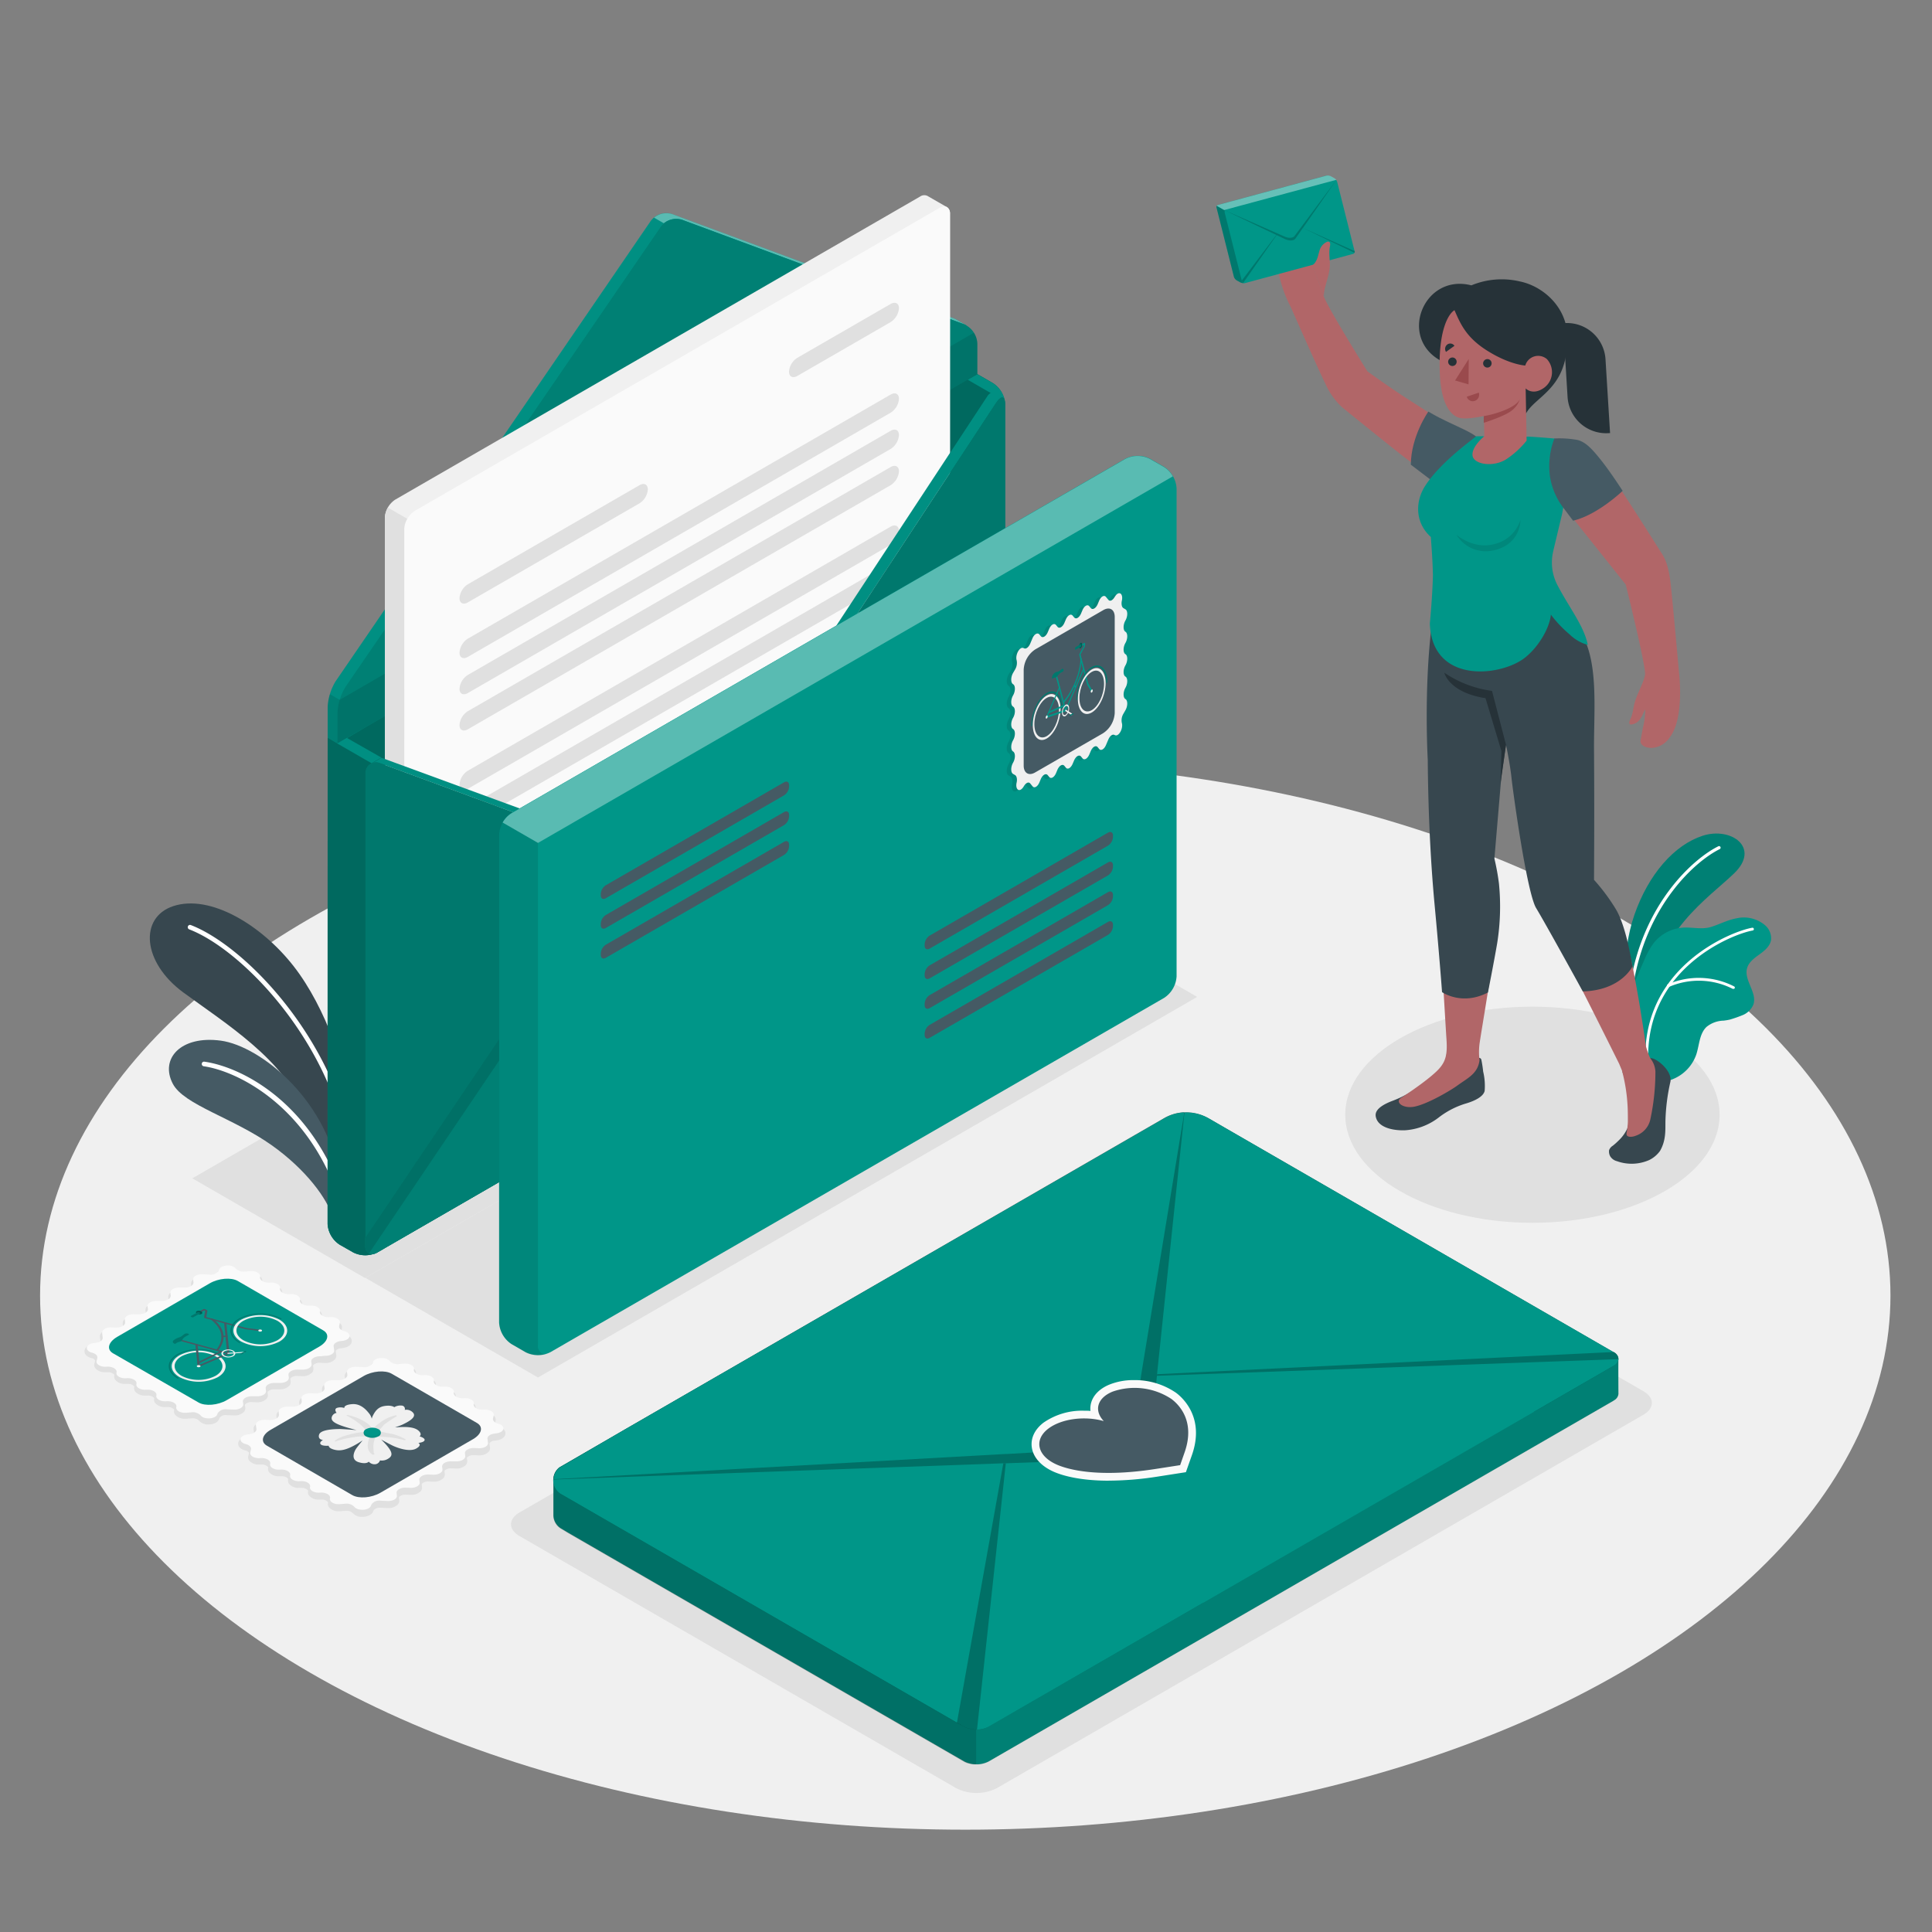 <svg xmlns="http://www.w3.org/2000/svg" viewBox="0 0 500 500"><rect x="0" y="0" width="500" height="500" fill="#808080" stroke="none"/><g id="freepik--Floor--inject-55"><ellipse id="freepik--floor--inject-55" cx="249.81" cy="335.28" rx="239.44" ry="138.24" style="fill:#f0f0f0"></ellipse></g><g id="freepik--Shadows--inject-55"><path id="freepik--Shadow--inject-55" d="M54,368.65a3.11,3.11,0,0,1-2.51-1,2.22,2.22,0,0,0-1.67-.58H49.5l-1.29.1a2.3,2.3,0,0,1-.37,0,3.23,3.23,0,0,1-2.5-1,1.38,1.38,0,0,1-.28-1.19.29.29,0,0,0-.07-.27,2.25,2.25,0,0,0-1.65-.57l-.29,0h-.37a3.23,3.23,0,0,1-2.5-1A1.38,1.38,0,0,1,39.9,362a.29.29,0,0,0-.07-.27,2.25,2.25,0,0,0-1.65-.56h-.66a3.21,3.21,0,0,1-2.5-1,1.38,1.38,0,0,1-.28-1.19.27.27,0,0,0-.07-.26,2.19,2.19,0,0,0-1.65-.57h-.66a3.21,3.21,0,0,1-2.5-1,1.34,1.34,0,0,1-.27-1.19.31.31,0,0,0-.08-.26,2.21,2.21,0,0,0-1.65-.57H27.2a3.21,3.21,0,0,1-2.5-1,1.34,1.34,0,0,1-.27-1.19l.18-.74c.05-.23-.29-.58-.95-.74-1.39-.35-1.83-1.17-1.79-1.81.05-.9.94-1.59,2.27-1.75l.54-.07a1.85,1.85,0,0,0,1.24-.55.33.33,0,0,0,.08-.23l-.14-1a1.41,1.41,0,0,1,.37-1.12,3.31,3.31,0,0,1,2.44-.91h.2l1.24.06a2.29,2.29,0,0,0,1.63-.55c.12-.14.11-.23.1-.26l-.08-.62a1.44,1.44,0,0,1,.37-1.13,3.3,3.3,0,0,1,2.44-.91h.2l1.24.05a2.25,2.25,0,0,0,1.62-.54.31.31,0,0,0,.11-.26l-.08-.63a1.37,1.37,0,0,1,.36-1.12,3.34,3.34,0,0,1,2.45-.91h.2l1.23.05a2.32,2.32,0,0,0,1.63-.54c.12-.14.11-.24.1-.27l-.08-.62a1.41,1.41,0,0,1,.37-1.12,3.27,3.27,0,0,1,2.44-.91h.2l1.24.05a2.23,2.23,0,0,0,1.62-.54c.13-.14.12-.23.11-.26l-.08-.63a1.39,1.39,0,0,1,.37-1.12,3.3,3.3,0,0,1,2.44-.91h.2l1.91.08a1.91,1.91,0,0,0,1.71-.69l.12-.31c.39-1,1.72-1.39,2.75-1.39a3.16,3.16,0,0,1,2.51,1,2.14,2.14,0,0,0,1.66.59h.28l1.29-.11h.37a3.18,3.18,0,0,1,2.5,1,1.38,1.38,0,0,1,.28,1.19.28.28,0,0,0,.08.26,2.17,2.17,0,0,0,1.65.57h.28l.37,0a3.18,3.18,0,0,1,2.5,1,1.38,1.38,0,0,1,.28,1.19.28.28,0,0,0,.08.26,2.17,2.17,0,0,0,1.65.57H75l.37,0a3.18,3.18,0,0,1,2.5,1,1.37,1.37,0,0,1,.28,1.19.28.28,0,0,0,.08.26,2.21,2.21,0,0,0,1.65.57h.28l.37,0a3.18,3.18,0,0,1,2.5,1,1.37,1.37,0,0,1,.28,1.19.29.29,0,0,0,.08.26,2.2,2.2,0,0,0,1.64.57h.29l.37,0a3.18,3.18,0,0,1,2.5,1,1.36,1.36,0,0,1,.28,1.18l-.18.75c-.06.23.29.57.94.74,1.39.35,1.83,1.16,1.79,1.81,0,.9-.94,1.58-2.26,1.75l-.54.07a1.86,1.86,0,0,0-1.24.54c-.1.13-.09.21-.08.24l.13,1a1.39,1.39,0,0,1-.37,1.12,3.3,3.3,0,0,1-2.44.91H84l-1.23-.05a2.26,2.26,0,0,0-1.63.54.32.32,0,0,0-.11.27l.08.62a1.37,1.37,0,0,1-.36,1.12,3.31,3.31,0,0,1-2.44.91h-.21l-1.23-.06a2.32,2.32,0,0,0-1.63.54c-.12.15-.11.24-.1.27l.08.62a1.44,1.44,0,0,1-.37,1.13,3.31,3.31,0,0,1-2.44.91h-.2l-1.24,0a2.25,2.25,0,0,0-1.62.54.31.31,0,0,0-.11.26l.08.63A1.37,1.37,0,0,1,69,362a3.3,3.3,0,0,1-2.44.91h-.2l-1.23-.06a2.32,2.32,0,0,0-1.63.54.37.37,0,0,0-.11.27l.09.62a1.44,1.44,0,0,1-.37,1.13,3.31,3.31,0,0,1-2.44.9h-.2l-1.91-.08a1.92,1.92,0,0,0-1.72.69l-.12.31C56.32,368.28,55,368.64,54,368.65Z" style="fill:#e0e0e0"></path><path id="freepik--shadow--inject-55" d="M93.78,392.56a3.11,3.11,0,0,1-2.51-1A2.22,2.22,0,0,0,89.6,391h-.27l-1.29.11h-.38a3.21,3.21,0,0,1-2.5-1,1.34,1.34,0,0,1-.27-1.19.31.31,0,0,0-.08-.26,2.19,2.19,0,0,0-1.65-.57H82.5a3.21,3.21,0,0,1-2.5-1,1.34,1.34,0,0,1-.27-1.19.31.31,0,0,0-.08-.26,2.19,2.19,0,0,0-1.65-.57h-.28l-.37,0a3.22,3.22,0,0,1-2.51-1,1.37,1.37,0,0,1-.27-1.19.31.31,0,0,0-.08-.26,2.19,2.19,0,0,0-1.65-.57h-.28l-.38,0a3.21,3.21,0,0,1-2.5-1,1.36,1.36,0,0,1-.27-1.19.28.28,0,0,0-.08-.26,2.23,2.23,0,0,0-1.65-.57H67.4l-.37,0a3.22,3.22,0,0,1-2.51-1,1.36,1.36,0,0,1-.27-1.19l.18-.74c.06-.23-.29-.57-1-.74-1.38-.35-1.83-1.16-1.79-1.81.06-.9,1-1.58,2.27-1.75l.54-.07a1.86,1.86,0,0,0,1.24-.54.36.36,0,0,0,.08-.24l-.13-1a1.37,1.37,0,0,1,.36-1.12,3.33,3.33,0,0,1,2.44-.91h.21l1.23.05a2.27,2.27,0,0,0,1.63-.54c.12-.14.11-.24.1-.27l-.08-.62a1.41,1.41,0,0,1,.37-1.12,3.31,3.31,0,0,1,2.44-.91h.2l1.24.05a2.25,2.25,0,0,0,1.62-.54.31.31,0,0,0,.11-.26l-.08-.63a1.39,1.39,0,0,1,.37-1.12,3.3,3.3,0,0,1,2.44-.91h.2l1.23.05a2.27,2.27,0,0,0,1.63-.54.35.35,0,0,0,.11-.26l-.09-.63a1.41,1.41,0,0,1,.37-1.12,3.31,3.31,0,0,1,2.44-.91h.2l1.24.05a2.32,2.32,0,0,0,1.63-.53c.12-.15.11-.24.1-.27l-.08-.62a1.44,1.44,0,0,1,.37-1.13,3.31,3.31,0,0,1,2.44-.9h.2l1.9.08a1.92,1.92,0,0,0,1.72-.69l.12-.31c.39-1,1.72-1.39,2.75-1.39a3.13,3.13,0,0,1,2.51,1,2.2,2.2,0,0,0,1.66.58h.28l1.29-.11h.37a3.25,3.25,0,0,1,2.51,1,1.37,1.37,0,0,1,.27,1.19.31.31,0,0,0,.08.27,2.23,2.23,0,0,0,1.65.57l.28,0h.38a3.17,3.17,0,0,1,2.49,1,1.35,1.35,0,0,1,.28,1.19.31.31,0,0,0,.08.27,2.21,2.21,0,0,0,1.65.56h.65a3.18,3.18,0,0,1,2.5,1,1.38,1.38,0,0,1,.28,1.19.28.28,0,0,0,.08.26,2.17,2.17,0,0,0,1.65.57h.65a3.18,3.18,0,0,1,2.5,1,1.38,1.38,0,0,1,.28,1.19.28.28,0,0,0,.08.26,2.17,2.17,0,0,0,1.65.57h.28l.37,0a3.18,3.18,0,0,1,2.5,1,1.38,1.38,0,0,1,.28,1.19l-.18.74c-.06.23.29.57.95.74,1.38.35,1.83,1.17,1.79,1.81-.06.9-1,1.59-2.27,1.75l-.54.07a1.9,1.9,0,0,0-1.24.54c-.1.13-.09.21-.08.24l.13,1a1.4,1.4,0,0,1-.36,1.12,3.34,3.34,0,0,1-2.45.91h-.2l-1.23-.06a2.27,2.27,0,0,0-1.63.54.37.37,0,0,0-.11.27l.09.62a1.44,1.44,0,0,1-.37,1.13,3.31,3.31,0,0,1-2.44.9H118l-1.24-.05a2.27,2.27,0,0,0-1.63.54c-.12.14-.11.23-.1.26l.08.63a1.41,1.41,0,0,1-.37,1.12,3.3,3.3,0,0,1-2.44.91h-.2l-1.24-.05a2.25,2.25,0,0,0-1.62.54.32.32,0,0,0-.11.27l.08.62a1.37,1.37,0,0,1-.36,1.12,3.33,3.33,0,0,1-2.44.91h-.21l-1.23-.05a2.27,2.27,0,0,0-1.63.54c-.12.14-.11.23-.1.26l.08.63a1.42,1.42,0,0,1-.37,1.12,3.31,3.31,0,0,1-2.44.91h-.2l-1.91-.08a1.94,1.94,0,0,0-1.72.69l-.11.31C96.14,392.19,94.8,392.56,93.78,392.56Z" style="fill:#e0e0e0"></path><ellipse id="freepik--shadow--inject-55" cx="396.59" cy="288.49" rx="48.44" ry="27.97" style="fill:#e0e0e0"></ellipse><polygon id="freepik--shadow--inject-55" points="139.23 356.5 94.55 330.7 265.15 232.2 309.83 258 139.23 356.5" style="fill:#e0e0e0"></polygon><polygon id="freepik--shadow--inject-55" points="94.46 330.75 49.77 304.95 220.38 206.46 265.06 232.25 94.46 330.75" style="fill:#e0e0e0"></polygon><path id="freepik--shadow--inject-55" d="M247.43,462.76l-113-65.24c-2.9-1.68-2.9-4.41,0-6.09l167.36-96.62a11.63,11.63,0,0,1,10.53,0l113,65.24c2.91,1.68,2.91,4.41,0,6.08L258,462.76A11.65,11.65,0,0,1,247.43,462.76Z" style="fill:#e0e0e0"></path></g><g id="freepik--Plants--inject-55"><g id="freepik--plants--inject-55"><path d="M420.78,259.28s-1.46-12,2.21-22.54,10.34-18.08,17.68-20.45,15,3.08,8.14,9.71-20,14.83-22.3,34.07Z" style="fill:#009688"></path><g style="opacity:0.15"><path d="M420.78,259.28s-1.46-12,2.21-22.54,10.34-18.08,17.68-20.45,15,3.08,8.14,9.71-20,14.83-22.3,34.07Z"></path></g><path d="M422.25,255.72h-.09a.4.4,0,0,1-.34-.47c3.27-21.32,16.37-33,22.84-36.21a.41.41,0,1,1,.36.73c-6.33,3.14-19.17,14.62-22.39,35.61A.41.41,0,0,1,422.25,255.72Z" style="fill:#fff"></path><path d="M458.34,243.31c-.28,1.59-1.66,2.73-3,3.69s-2.74,2-3.19,3.53c-.9,3.14,2.67,6.35,1.63,9.44a5.08,5.08,0,0,1-2.88,2.78,32.22,32.22,0,0,1-3.22,1.12,14.84,14.84,0,0,1-1.6.27,7.28,7.28,0,0,0-4.42,1.61c-1.87,1.77-1.86,4.69-2.66,7.14a10.63,10.63,0,0,1-6.19,6.44c-2.4.95-6.24,1.31-7.15.38-.7-.71.13-3.58-.08-4.55a40.24,40.24,0,0,1-.9-7.58,13.81,13.81,0,0,0-.36-3.45c-.32-1.26-.63-2.52-.94-3.79s-.92-2.36-.77-3.86a14.69,14.69,0,0,1,1.24-4.13c.56-1.3,1.12-2.6,1.69-3.89a20.3,20.3,0,0,1,2.42-4.38,10.62,10.62,0,0,1,7.45-4c2.4-.19,5,.54,7.31-.16s4.39-1.86,6.79-2.28a8.47,8.47,0,0,1,7.2,1.74A4.48,4.48,0,0,1,458.34,243.31Z" style="fill:#009688"></path><path d="M426.18,273.07h0a.37.37,0,0,1-.36-.37c.38-22.92,22.26-31.67,27.65-32.6a.35.35,0,0,1,.42.29.36.36,0,0,1-.29.42c-5.28.92-26.68,9.48-27.05,31.9A.36.36,0,0,1,426.18,273.07Z" style="fill:#fff"></path><path d="M448.63,255.91a.33.33,0,0,1-.21,0,19.39,19.39,0,0,0-16.49-.5.38.38,0,0,1-.48-.2.37.37,0,0,1,.2-.48,20.11,20.11,0,0,1,17.15.56.36.36,0,0,1,.12.5A.34.34,0,0,1,448.63,255.91Z" style="fill:#fff"></path></g><g id="freepik--plants--inject-55"><path d="M90,286c.1-8.18-5.62-25.21-14-35.94S54.37,231.37,44.85,234.5C36,237.42,36.79,249,47.42,256.83s26.62,17.65,31.18,31l9.69,16.41Z" style="fill:#37474f"></path><path d="M90.45,297.18a.59.59,0,0,1-.53-.49c-5.15-28-27.48-51-40.95-56.17a.6.6,0,0,1-.34-.77.58.58,0,0,1,.77-.34c13.73,5.28,36.47,28.64,41.69,57.07a.59.59,0,0,1-.48.69Z" style="fill:#fff"></path><path d="M86.07,315c-1.26-4.61-6.79-12.27-15.8-18.65-10-7.06-22.66-10.41-25.53-15.84-3.45-6.53,2.09-12.59,12.41-11.19s28.3,15.72,30.95,37Z" style="fill:#455a64"></path><path d="M88.12,310.21a.6.6,0,0,1-.51-.4c-8.28-24-26.44-32.66-34.88-33.86a.6.6,0,0,1-.51-.68.59.59,0,0,1,.67-.51c9.34,1.33,27.4,10.12,35.85,34.66a.6.6,0,0,1-.37.76A.52.52,0,0,1,88.12,310.21Z" style="fill:#fff"></path></g></g><g id="freepik--Envelopes--inject-55"><g id="freepik--open-envelope--inject-55"><path d="M84.8,191,250.4,95.34,257,99.17a6.92,6.92,0,0,1,3.11,5.4V226.73a6.92,6.92,0,0,1-3.11,5.39l-159.37,92a6.91,6.91,0,0,1-6.23,0l-3.51-2a6.9,6.9,0,0,1-3.12-5.4Z" style="fill:#009688"></path><path d="M84.8,191,250.4,95.34,257,99.17a6.92,6.92,0,0,1,3.11,5.4V226.73a6.92,6.92,0,0,1-3.11,5.39l-159.37,92a6.91,6.91,0,0,1-6.23,0l-3.51-2a6.9,6.9,0,0,1-3.12-5.4Z" style="opacity:0.3"></path><path d="M249.49,84.61l.68-.37-2.58-1.5h0a3.81,3.81,0,0,0-.68-.32L174,55.41a5,5,0,0,0-5.6,1.78L86.9,176.25a14.13,14.13,0,0,0-2.1,6.8V191l2.53,1.47L250.4,95.34v-7.9A5.3,5.3,0,0,0,249.49,84.61Z" style="fill:#009688"></path><path d="M171.81,57.77a4.22,4.22,0,0,0-.85.89L89.43,177.71a13,13,0,0,0-1.52,3.41l-2.53-1.47a16.67,16.67,0,0,1,.66-1.8s0,0,0,0l.35-.72a.6.6,0,0,0,.06-.11,6.86,6.86,0,0,1,.44-.72l81.52-119a3.31,3.31,0,0,1,.41-.5l.43-.4Z" style="opacity:0.05"></path><path d="M250.14,84.23a4.1,4.1,0,0,0-.7-.34l-72.89-27a5,5,0,0,0-4.74.9l-2.54-1.47a5.08,5.08,0,0,1,4.76-.89l72.88,27a3.93,3.93,0,0,1,.68.34Z" style="fill:#fff;opacity:0.35"></path><path d="M86.47,177c.14-.26.29-.5.43-.72C86.76,176.47,86.61,176.71,86.47,177Z" style="fill:#009688"></path><path d="M168.84,56.7a5.66,5.66,0,0,1,.44-.4A5.66,5.66,0,0,0,168.84,56.7Z" style="fill:#009688"></path><path d="M85.38,179.65a14.79,14.79,0,0,1,.66-1.8A14.79,14.79,0,0,0,85.38,179.65Z" style="fill:#009688"></path><path d="M86.06,177.8c.11-.25.23-.49.35-.72C86.29,177.31,86.17,177.55,86.06,177.8Z" style="fill:#009688"></path><path d="M86,177.85s0,0,0,0S86.05,177.83,86,177.85Z" style="opacity:0.2"></path><polygon points="85.38 179.66 85.38 179.66 85.38 179.66 85.38 179.66" style="opacity:0.2"></polygon><polygon points="169.28 56.3 169.28 56.3 169.28 56.3 169.28 56.3" style="opacity:0.2"></polygon><path d="M86.41,177.08l.06-.11Z" style="opacity:0.2"></path><path d="M168.43,57.19a3.23,3.23,0,0,1,.41-.49A3.23,3.23,0,0,0,168.43,57.19Z" style="opacity:0.2"></path><path d="M171,58.66,89.43,177.72a14.09,14.09,0,0,0-2.1,6.79v7.91L252.93,96.8V88.9a5.73,5.73,0,0,0-3.49-5l-72.88-27A5,5,0,0,0,171,58.66Z" style="fill:#009688"></path><path d="M171,58.66,89.43,177.72a14.09,14.09,0,0,0-2.1,6.79v7.91L252.93,96.8V88.9a5.73,5.73,0,0,0-3.49-5l-72.88-27A5,5,0,0,0,171,58.66Z" style="opacity:0.15"></path><path d="M252.93,88.9a5.28,5.28,0,0,0-.89-2.78l-164.13,95v0a12.51,12.51,0,0,0-.57,3.37v7.91L252.93,96.8Z" style="opacity:0.1"></path><path d="M245.86,55.35a1.91,1.91,0,0,0-.78-1.74L240,50.69a1.89,1.89,0,0,0-1.9.19L102.29,129.3A6,6,0,0,0,99.6,134V296.63a1.88,1.88,0,0,0,.79,1.74l5,2.91a1.89,1.89,0,0,0,1.9-.19l135.83-78.42a5.94,5.94,0,0,0,2.69-4.65Z" style="fill:#f0f0f0"></path><path d="M107.34,301.09l135.83-78.42a5.94,5.94,0,0,0,2.69-4.65V55.35c0-1.72-1.21-2.41-2.69-1.56L107.34,132.21a6,6,0,0,0-2.69,4.66V299.54C104.65,301.26,105.85,302,107.34,301.09Z" style="fill:#fafafa"></path><path d="M104.64,299.54a2,2,0,0,0,.64,1.64c-.91-.51-4.44-2.56-4.88-2.81a1.86,1.86,0,0,1-.8-1.73V134a5.35,5.35,0,0,1,.8-2.64l5,2.9a5.45,5.45,0,0,0-.8,2.66Z" style="fill:#e0e0e0"></path><path d="M230.49,78.67,206.35,92.6a4.65,4.65,0,0,0-2.16,3.59c0,1.3,1,1.79,2.17,1.1l24.13-13.93a4.65,4.65,0,0,0,2.16-3.6C232.65,78.47,231.68,78,230.49,78.67Z" style="fill:#e0e0e0"></path><path d="M121.08,151.21l44.42-25.64c1.19-.69,2.16-.2,2.16,1.1a4.65,4.65,0,0,1-2.16,3.59L121.08,155.9c-1.19.69-2.16.2-2.16-1.09A4.63,4.63,0,0,1,121.08,151.21Z" style="fill:#e0e0e0"></path><path d="M121.08,165.28l109.41-63.16c1.19-.69,2.16-.2,2.16,1.09a4.65,4.65,0,0,1-2.16,3.6L121.08,170c-1.19.7-2.16.2-2.16-1.09A4.67,4.67,0,0,1,121.08,165.28Z" style="fill:#e0e0e0"></path><path d="M121.08,174.67,230.49,111.5c1.19-.69,2.16-.2,2.16,1.09a4.65,4.65,0,0,1-2.16,3.6L121.08,179.36c-1.19.69-2.16.2-2.16-1.1A4.65,4.65,0,0,1,121.08,174.67Z" style="fill:#e0e0e0"></path><path d="M121.08,184.05l109.41-63.17c1.19-.69,2.16-.2,2.16,1.1a4.65,4.65,0,0,1-2.16,3.59L121.08,188.74c-1.19.69-2.16.2-2.16-1.1A4.65,4.65,0,0,1,121.08,184.05Z" style="fill:#e0e0e0"></path><path d="M121.08,199.46,230.49,136.3c1.19-.69,2.16-.2,2.16,1.09a4.65,4.65,0,0,1-2.16,3.6L121.08,204.15c-1.19.69-2.16.2-2.16-1.09A4.65,4.65,0,0,1,121.08,199.46Z" style="fill:#e0e0e0"></path><path d="M121.08,208.84l109.41-63.16c1.19-.69,2.16-.2,2.16,1.09a4.65,4.65,0,0,1-2.16,3.6L121.08,213.53c-1.19.69-2.16.2-2.16-1.09A4.65,4.65,0,0,1,121.08,208.84Z" style="fill:#e0e0e0"></path><path d="M121.08,218.23l109.41-63.17c1.19-.69,2.16-.2,2.16,1.09a4.65,4.65,0,0,1-2.16,3.6L121.08,222.92c-1.19.69-2.16.2-2.16-1.1A4.63,4.63,0,0,1,121.08,218.23Z" style="fill:#e0e0e0"></path><path d="M255.94,228.35a1.38,1.38,0,0,1-.17.25l-69-21.88a11.88,11.88,0,0,0-14.91,4.59L98.07,321l-2.73,1.58h0a2.24,2.24,0,0,1-2.11.24l75.87-113a11.92,11.92,0,0,1,14.93-4.6Z" style="fill:#009688"></path><path d="M165.05,222.07l.18-.14L98.07,321l-2.73,1.57,0,0a2.29,2.29,0,0,1-2.11.23l69.2-102.31Z" style="fill:#fff;opacity:0.4"></path><path d="M256,228.36a1.71,1.71,0,0,1-.18.25l-69-21.89a11.89,11.89,0,0,0-14.92,4.59l-2.73-1.59a11.92,11.92,0,0,1,14.9-4.57Z" style="fill:#fff;opacity:0.4"></path><path d="M260.09,103.79h0c-.15-.9-.62-1.15-1.23-.72a3.81,3.81,0,0,0-.79.81l-.35.49L189.6,207.9l-10.17,14.17a5.82,5.82,0,0,1-5.6,2.1l-8.77-2.09-67-24.67a3.55,3.55,0,0,0-1.37,0,2.91,2.91,0,0,0-.5.16l2.52-1.46,64.24,23.55,8.46,3a5.78,5.78,0,0,0,5.6-2.1l10.17-14.16,68.43-104a2.83,2.83,0,0,1,.77-.71l-5.92-3.41,2.48-1.43,4.1,2.36A7.09,7.09,0,0,1,260.09,103.79Z" style="fill:#009688"></path><path d="M189.6,207.9l-10.17,14.16a5.78,5.78,0,0,1-5.6,2.1l-8.78-2.09.18-.14.42-.68,5.75,1.37a5.77,5.77,0,0,0,5.6-2.1l10.07-14Z" style="fill:#fff;opacity:0.4"></path><path d="M257,99.16l-4.1-2.36-2.48,1.43,5.92,3.41v0h0a2.89,2.89,0,0,0-.77.71l-68.44,104-.09.13v0l2.53,1.38,68.1-103.54.35-.48a3.28,3.28,0,0,1,.79-.82c.61-.42,1.08-.17,1.23.72h0A7.1,7.1,0,0,0,257,99.16Z" style="opacity:0.05"></path><path d="M99.41,199.39,84.8,191V316.71a6.9,6.9,0,0,0,3.12,5.4l3.51,2a6.91,6.91,0,0,0,6.23,0l1.75-1Z" style="fill:#009688"></path><path d="M99.41,199.39,84.8,191V316.71a6.9,6.9,0,0,0,3.12,5.4l3.51,2a6.91,6.91,0,0,0,6.23,0l1.75-1Z" style="opacity:0.3"></path><path d="M260.15,104.57V226.72a6.33,6.33,0,0,1-1,3.16,6.87,6.87,0,0,1-1.83,2.05l-.12.06a1.43,1.43,0,0,1-.2.14l-159.36,92h0a2.24,2.24,0,0,1-2.12.25,1.88,1.88,0,0,1-.93-1.49,3.36,3.36,0,0,1,0-.56V200.17a2.71,2.71,0,0,1,3.5-2.76l67,24.67,8.77,2.09a5.82,5.82,0,0,0,5.6-2.1L189.6,207.9l68.1-103.53.35-.49C259.2,102.28,260.15,102.58,260.15,104.57Z" style="fill:#009688"></path><path d="M260.15,104.57V226.72a6.33,6.33,0,0,1-1,3.16,6.87,6.87,0,0,1-1.83,2.05l-.12.06a1.43,1.43,0,0,1-.2.14l-159.36,92h0a2.24,2.24,0,0,1-2.12.25,1.88,1.88,0,0,1-.93-1.49,3.36,3.36,0,0,1,0-.56V200.17a2.71,2.71,0,0,1,3.5-2.76l63.58,23.41,3,1.11.41.15,8.77,2.09a5.82,5.82,0,0,0,5.6-2.1L189.6,207.9l68.1-103.53.35-.49C259.2,102.28,260.15,102.58,260.15,104.57Z" style="opacity:0.2"></path><path d="M164.65,221.93,95.51,324.38a2.17,2.17,0,0,1-1-2.05v-2l68-100.84S164.65,221.93,164.65,221.93Z" style="fill:#009688"></path><path d="M171.85,211.31,95.51,324.38a2.17,2.17,0,0,1-1-2.05v-2l74.53-110.54Z" style="opacity:0.25"></path><path d="M257,232.13l.2-.14.12-.07a6.58,6.58,0,0,0,1.83-2,6.3,6.3,0,0,0,1-3.1L189.61,207.9l47.23,35.88Z" style="fill:#009688"></path><path d="M257,232.13l.2-.14.12-.07a6.58,6.58,0,0,0,1.83-2,6.3,6.3,0,0,0,1-3.1L189.61,207.9l47.23,35.88Z" style="opacity:0.25"></path><path d="M259.18,229.88a6.58,6.58,0,0,1-1.83,2l-.12.07L97.66,324.13h0a2.2,2.2,0,0,1-2.12.24l76.31-113.1a12,12,0,0,1,15-4.61Z" style="fill:#009688"></path><path d="M259.18,229.88a6.58,6.58,0,0,1-1.83,2l-.12.07L97.66,324.13h0a2.2,2.2,0,0,1-2.12.24l76.31-113.1a12,12,0,0,1,15-4.61Z" style="opacity:0.15"></path><path d="M85.38,179.65l2.53,1.47a12.37,12.37,0,0,0-.58,3.4v7.89L84.8,191V183A12.36,12.36,0,0,1,85.38,179.65Z" style="opacity:0.15"></path><polygon points="98.7 196.06 96.17 197.52 93.62 196.05 87.32 192.42 89.77 190.97 98.7 196.06" style="fill:#009688"></polygon><path d="M98.81,196.11l-9-5.14-2.45,1.45,6.3,3.63,2.56,1.47h0a2.06,2.06,0,0,1,.48-.15,3.21,3.21,0,0,1,1.37,0l5.09,1.87,58.49,21.54.91-1.36Z" style="opacity:0.05"></path></g><g id="freepik--back-envelope--inject-55"><g id="freepik--Envelope--inject-55"><g id="freepik--Letter--inject-55"><path d="M129.17,216a7.09,7.09,0,0,1,3.22-5.57l158.82-91.69a7.1,7.1,0,0,1,6.44,0l3.63,2.09a7.14,7.14,0,0,1,3.22,5.58V252.68a7.14,7.14,0,0,1-3.22,5.57L142.45,349.94a7.14,7.14,0,0,1-6.43,0l-3.63-2.09a7.16,7.16,0,0,1-3.22-5.58Z" style="fill:#009688"></path><path d="M130.09,212.88l9.14,5.27,164.3-94.87a6.57,6.57,0,0,0-2.27-2.4l-3.64-2.09a7,7,0,0,0-6.42,0L132.37,210.47A6.63,6.63,0,0,0,130.09,212.88Z" style="fill:#009688"></path><path d="M130.09,212.88l9.14,5.27,164.3-94.87a6.57,6.57,0,0,0-2.27-2.4l-3.64-2.09a7,7,0,0,0-6.42,0L132.37,210.47A6.63,6.63,0,0,0,130.09,212.88Z" style="fill:#fff;opacity:0.35"></path><path d="M129.15,216.05V342.28a7.1,7.1,0,0,0,3.22,5.58L136,350a5.46,5.46,0,0,0,.88.4,7.62,7.62,0,0,0,1.33.3,7.73,7.73,0,0,0,2.54-.09,5.8,5.8,0,0,0,.63-.16l.39-.13a2,2,0,0,1-1.55-.06,2.23,2.23,0,0,1-1-2.12v-130l-9.14-5.27A6.59,6.59,0,0,0,129.15,216.05Z" style="opacity:0.1"></path></g></g><path d="M156.77,229.11l46.15-26.65c.72-.41,1.3-.08,1.3.75v.37a2.87,2.87,0,0,1-1.3,2.25l-46.15,26.64c-.71.41-1.29.08-1.29-.75v-.36A2.87,2.87,0,0,1,156.77,229.11Z" style="fill:#455a64"></path><path d="M156.77,236.81l46.15-26.65c.72-.41,1.3-.08,1.3.75v.37a2.89,2.89,0,0,1-1.3,2.25l-46.15,26.64c-.71.41-1.29.08-1.29-.75v-.36A2.87,2.87,0,0,1,156.77,236.81Z" style="fill:#455a64"></path><path d="M156.77,244.5l46.15-26.64c.72-.41,1.3-.08,1.3.75V219a2.89,2.89,0,0,1-1.3,2.25l-46.15,26.64c-.71.41-1.29.08-1.29-.75v-.37A2.9,2.9,0,0,1,156.77,244.5Z" style="fill:#455a64"></path><path d="M240.6,242.13l46.14-26.64c.72-.41,1.3-.08,1.3.75v.36a2.87,2.87,0,0,1-1.29,2.25L240.6,245.5c-.72.41-1.3.08-1.3-.75v-.37A2.89,2.89,0,0,1,240.6,242.13Z" style="fill:#455a64"></path><path d="M240.6,249.83l46.14-26.64c.72-.41,1.3-.08,1.3.75v.36a2.87,2.87,0,0,1-1.29,2.25L240.6,253.2c-.72.41-1.3.07-1.3-.75v-.37A2.87,2.87,0,0,1,240.6,249.83Z" style="fill:#455a64"></path><path d="M240.6,257.53l46.14-26.64c.72-.42,1.3-.08,1.3.75V232a2.87,2.87,0,0,1-1.29,2.25L240.6,260.9c-.72.41-1.3.07-1.3-.75v-.37A2.87,2.87,0,0,1,240.6,257.53Z" style="fill:#455a64"></path><path d="M240.6,265.23l46.14-26.64c.72-.42,1.3-.08,1.3.75v.36a2.87,2.87,0,0,1-1.29,2.25L240.6,268.59c-.72.42-1.3.08-1.3-.75v-.36A2.87,2.87,0,0,1,240.6,265.23Z" style="fill:#455a64"></path><path d="M267.84,164.54l.37.45c.47.57,1.32.08,1.79-1l.36-.86c.47-1.12,1.32-1.61,1.79-1l.37.45c.47.57,1.32.08,1.79-1l.36-.87c.47-1.12,1.32-1.61,1.79-1l.37.44c.47.57,1.31.08,1.79-1l.36-.87c.47-1.11,1.32-1.6,1.79-1l.37.44c.47.57,1.31.08,1.78-1l.37-.87c.47-1.11,1.32-1.6,1.79-1l.59.72c.38.46,1,.23,1.53-.54l.24-.38c1-1.5,2.15-.69,1.74,1.19h0c-.2.87,0,1.65.39,1.89l.53.31c.63.37.63,1.82,0,2.91h0c-.62,1.08-.62,2.54,0,2.9h0c.63.36.63,1.81,0,2.9h0c-.62,1.09-.62,2.54,0,2.9h0c.63.37.63,1.82,0,2.91h0c-.62,1.09-.62,2.54,0,2.9h0c.63.36.63,1.81,0,2.9h0c-.62,1.09-.62,2.54,0,2.91h0c.63.36.63,1.81,0,2.9l-.53.93a3.2,3.2,0,0,0-.39,2.34h0c.41,1.4-.78,3.59-1.74,3.19l-.24-.1c-.49-.2-1.15.32-1.53,1.23l-.59,1.4c-.47,1.12-1.32,1.61-1.79,1l-.37-.45c-.47-.57-1.31-.08-1.78,1l-.37.86c-.47,1.12-1.32,1.61-1.79,1l-.36-.45c-.48-.57-1.32-.08-1.79,1l-.37.87c-.47,1.12-1.32,1.61-1.79,1l-.36-.44c-.47-.57-1.32-.08-1.79,1l-.37.87c-.47,1.11-1.32,1.6-1.79,1L270,201c-.47-.57-1.32-.09-1.79,1l-.37.87c-.47,1.11-1.32,1.6-1.79,1l-.59-.72c-.38-.47-1-.24-1.53.54l-.24.38c-1,1.5-2.15.69-1.74-1.19v0c.19-.87,0-1.64-.39-1.88l-.54-.31c-.63-.37-.63-1.82,0-2.91h0c.63-1.09.63-2.54,0-2.9h0c-.63-.36-.63-1.81,0-2.9h0c.63-1.09.63-2.54,0-2.91h0c-.63-.36-.63-1.81,0-2.9h0c.63-1.09.63-2.54,0-2.9h0c-.63-.36-.63-1.82,0-2.9h0c.63-1.09.63-2.54,0-2.91h0c-.63-.36-.63-1.81,0-2.9l.54-.93a3.3,3.3,0,0,0,.39-2.34h0c-.41-1.4.78-3.59,1.74-3.19l.24.1c.49.2,1.15-.32,1.53-1.23l.59-1.41C266.52,164.46,267.37,164,267.84,164.54Z" style="opacity:0.1"></path><path d="M269,164.2l.36.44c.47.57,1.32.08,1.79-1l.37-.87c.47-1.12,1.32-1.6,1.79-1l.36.44c.47.57,1.32.08,1.79-1l.37-.87c.47-1.11,1.31-1.6,1.78-1l.37.44c.47.58,1.32.09,1.79-1l.37-.87c.47-1.11,1.31-1.6,1.78-1l.37.45c.47.57,1.32.08,1.79-1l.36-.86c.47-1.12,1.32-1.61,1.79-1l.6.72c.38.47,1,.24,1.53-.54l.24-.37c1-1.51,2.15-.7,1.73,1.18v0c-.19.87,0,1.64.39,1.88l.54.32c.63.36.63,1.81,0,2.9h0c-.63,1.09-.63,2.54,0,2.9h0c.63.37.63,1.82,0,2.91h0c-.63,1.08-.63,2.53,0,2.9h0c.63.36.63,1.81,0,2.9h0c-.63,1.09-.63,2.54,0,2.9h0c.63.37.63,1.82,0,2.91h0c-.63,1.09-.63,2.54,0,2.9h0c.63.36.63,1.81,0,2.9l-.54.94a3.27,3.27,0,0,0-.39,2.33h0c.42,1.4-.77,3.59-1.73,3.2l-.24-.1c-.5-.21-1.15.32-1.53,1.23l-.6,1.4c-.47,1.11-1.32,1.6-1.79,1l-.36-.44c-.47-.58-1.32-.09-1.79,1l-.37.87c-.47,1.11-1.31,1.6-1.78,1l-.37-.45c-.47-.57-1.32-.08-1.79,1l-.37.86c-.47,1.12-1.31,1.61-1.78,1l-.37-.45c-.47-.57-1.32-.08-1.79,1l-.36.86c-.47,1.12-1.32,1.61-1.79,1l-.37-.45c-.47-.57-1.32-.08-1.79,1l-.36.87c-.47,1.12-1.32,1.61-1.79,1l-.59-.72c-.39-.46-1-.23-1.54.54l-.24.38c-1,1.51-2.15.69-1.73-1.19h0c.19-.87,0-1.64-.39-1.89l-.54-.31c-.63-.36-.63-1.81,0-2.9h0c.63-1.09.63-2.54,0-2.91h0c-.63-.36-.63-1.81,0-2.9h0c.63-1.09.63-2.54,0-2.9h0c-.63-.37-.63-1.82,0-2.9h0c.63-1.09.63-2.54,0-2.91h0c-.63-.36-.63-1.81,0-2.9h0c.63-1.09.63-2.54,0-2.9h0c-.63-.37-.63-1.82,0-2.91l.54-.93a3.29,3.29,0,0,0,.39-2.34h0c-.42-1.4.77-3.58,1.73-3.19l.24.1c.5.2,1.15-.32,1.54-1.23l.59-1.4C267.67,164.11,268.52,163.62,269,164.2Z" style="fill:#f0f0f0"></path><path d="M267.93,168.06l17.56-10.14c1.68-1,3-.19,3,1.75V184.5a6.7,6.7,0,0,1-3,5.25l-17.56,10.14c-1.68,1-3,.18-3-1.75V173.31A6.68,6.68,0,0,1,267.93,168.06Z" style="fill:#455a64"></path><path d="M282.54,179.07a.08.08,0,0,1-.12,0l-1.09-1.93-2-7.53a.75.75,0,0,1,.07-.45l1.12-2v-.26l-.46.26c-.08,0-.15,0-.15-.14a.41.41,0,0,1,.15-.32l.52-.3c.13-.08.24,0,.24.23v.4a.82.82,0,0,1-.09.34l-1.1,2,2,7.45,1.07,1.87a.39.39,0,0,1-.05.34A.24.24,0,0,1,282.54,179.07Z" style="fill:#009688"></path><path d="M282.54,184.4c-2,1.15-3.59-.42-3.59-3.49s1.61-6.49,3.59-7.64,3.59.43,3.59,3.5S284.52,183.26,282.54,184.4Zm0-10.51c-1.76,1-3.19,4.06-3.19,6.79s1.43,4.12,3.19,3.11,3.19-4.07,3.19-6.8S284.3,172.87,282.54,173.89Z" style="fill:#f0f0f0"></path><path d="M286.42,176.75c-.05,0-.1,0-.1-.1,0-3.23-1.69-4.88-3.78-3.67s-3.78,4.81-3.78,8a.26.26,0,0,1-.1.21c-.06,0-.1,0-.1-.09,0-3.41,1.79-7.2,4-8.47s4,.47,4,3.87A.24.24,0,0,1,286.42,176.75Z" style="fill:#009688"></path><path d="M286.42,176.75c-.05,0-.1,0-.1-.1,0-3.23-1.69-4.88-3.78-3.67s-3.78,4.81-3.78,8a.26.26,0,0,1-.1.21c-.06,0-.1,0-.1-.09,0-3.41,1.79-7.2,4-8.47s4,.47,4,3.87A.24.24,0,0,1,286.42,176.75Z" style="opacity:0.2"></path><path d="M274.76,183.48c-.05,0-.1,0-.1-.09,0-3.23-1.69-4.88-3.78-3.68s-3.78,4.81-3.78,8a.3.3,0,0,1-.1.22c-.06,0-.1,0-.1-.1,0-3.4,1.78-7.2,4-8.47s4,.47,4,3.87A.24.24,0,0,1,274.76,183.48Z" style="fill:#009688"></path><path d="M274.76,183.48c-.05,0-.1,0-.1-.09,0-3.23-1.69-4.88-3.78-3.68s-3.78,4.81-3.78,8a.3.3,0,0,1-.1.22c-.06,0-.1,0-.1-.1,0-3.4,1.78-7.2,4-8.47s4,.47,4,3.87A.24.24,0,0,1,274.76,183.48Z" style="opacity:0.2"></path><path d="M270.88,191.14c-2,1.14-3.59-.43-3.59-3.5s1.61-6.49,3.59-7.64,3.59.43,3.59,3.5S272.86,190,270.88,191.14Zm0-10.52c-1.76,1-3.19,4.07-3.19,6.79s1.43,4.13,3.19,3.11,3.19-4.06,3.19-6.79S272.64,179.61,270.88,180.62Z" style="fill:#f0f0f0"></path><path d="M275.77,184.11h0l-4.88,1.69c-.06,0-.1,0-.12-.08a.38.38,0,0,1,0-.25l3.3-7.62c.06-.13.15-.19.21-.14a.29.29,0,0,1,0,.32l-3.11,7.19,4.53-1.57L280.33,173c.05-.13.15-.19.21-.14a.29.29,0,0,1,0,.32L275.88,184A.37.37,0,0,1,275.77,184.11Z" style="fill:#009688"></path><path d="M275.77,184.11c-.07,0-.12,0-.14-.08l-2.38-8.91a.42.42,0,0,1,.09-.35c.07-.09.16-.07.19,0l2.38,8.91a.49.49,0,0,1-.09.35Z" style="fill:#009688"></path><path d="M275.42,182.8h0l-4,1.83c-.08,0-.14,0-.14-.17a.44.44,0,0,1,.16-.31l4-1.82c.08,0,.14,0,.14.17A.45.45,0,0,1,275.42,182.8Z" style="fill:#009688"></path><path d="M273.84,173.81c-.3.1-.28-.05-.83.31a1.57,1.57,0,0,0-.74,1.36c0,.14.07.21.16.14a1.35,1.35,0,0,1,.48-.26.69.69,0,0,0,.54-.15c.18-.16.42-.59.74-.88a3.7,3.7,0,0,1,.75-.45l.19-.12a.42.42,0,0,0,.13-.37c-.05-.18-.15-.37-.35-.29S274.17,173.71,273.84,173.81Z" style="fill:#009688"></path><path d="M273.84,173.81c-.3.1-.28-.05-.83.31a1.57,1.57,0,0,0-.74,1.36c0,.14.07.21.16.14a1.35,1.35,0,0,1,.48-.26.69.69,0,0,0,.54-.15c.18-.16.42-.59.74-.88a3.7,3.7,0,0,1,.75-.45l.19-.12a.42.42,0,0,0,.13-.37c-.05-.18-.15-.37-.35-.29S274.17,173.71,273.84,173.81Z" style="opacity:0.2"></path><path d="M275.21,182c-.06,0-.11,0-.14-.07a.42.42,0,0,1,.09-.35,19.44,19.44,0,0,0,4.48-10.93.32.32,0,0,1,.17-.28c.08,0,.14.06.13.19A20.4,20.4,0,0,1,275.27,182Z" style="fill:#009688"></path><path d="M278.43,178s-.07,0-.1,0l-.42-.3c-.07,0-.08-.18,0-.31s.14-.2.2-.15l.43.29c.06,0,.07.18,0,.31A.34.34,0,0,1,278.43,178Z" style="fill:#009688"></path><path d="M275.77,185.3c-.51.3-.93-.11-.93-.89a2.47,2.47,0,0,1,.93-2c.5-.29.92.11.92.9A2.46,2.46,0,0,1,275.77,185.3Zm0-2.53a1.89,1.89,0,0,0-.72,1.52c0,.6.32.92.72.69a1.91,1.91,0,0,0,.71-1.52C276.48,182.85,276.16,182.54,275.77,182.77Z" style="fill:#f0f0f0"></path><path d="M277.38,185.08a.06.06,0,0,1-.07,0L275.7,184s-.05-.13,0-.22.11-.14.15-.11l1.61,1c.05,0,.06.12,0,.21A.17.17,0,0,1,277.38,185.08Z" style="fill:#f0f0f0"></path><path d="M277.71,184.89l-.79.46c-.05,0-.1,0-.1-.11a.29.29,0,0,1,.1-.22l.79-.45c.06,0,.1,0,.1.1A.26.26,0,0,1,277.71,184.89Z" style="fill:#009688"></path><path d="M277.71,184.89l-.79.46c-.05,0-.1,0-.1-.11a.29.29,0,0,1,.1-.22l.79-.45c.06,0,.1,0,.1.1A.26.26,0,0,1,277.71,184.89Z" style="opacity:0.2"></path><path d="M279.27,167.3a1.15,1.15,0,0,1,.39-.92c.22-.13.39.08.39.47a1.12,1.12,0,0,1-.39.92C279.45,167.9,279.27,167.68,279.27,167.3Z" style="fill:#009688"></path><path d="M279.27,167.3a1.15,1.15,0,0,1,.39-.92c.22-.13.39.08.39.47a1.12,1.12,0,0,1-.39.92C279.45,167.9,279.27,167.68,279.27,167.3Z" style="opacity:0.4"></path><path d="M279.66,167.4l-1.3.75c-.17.1-.17-.55,0-.65l1.3-.75C279.8,166.67,279.8,167.32,279.66,167.4Z" style="fill:#009688"></path><path d="M279.66,167.4l-1.3.75c-.17.1-.17-.55,0-.65l1.3-.75C279.8,166.67,279.8,167.32,279.66,167.4Z" style="opacity:0.2"></path><path d="M282.29,179a.66.66,0,0,1,.25-.53c.14-.08.25,0,.25.25a.64.64,0,0,1-.25.52C282.4,179.3,282.29,179.19,282.29,179Z" style="fill:#f0f0f0"></path><path d="M270.63,185.71a.64.64,0,0,1,.25-.52c.14-.08.25,0,.25.24a.66.66,0,0,1-.25.53C270.74,186,270.63,185.93,270.63,185.71Z" style="fill:#f0f0f0"></path></g><g id="freepik--envelope--inject-55"><path d="M418.84,351.75a.41.41,0,0,0,0-.16s0,0,0,0a.68.68,0,0,0,0-.14.43.43,0,0,0-.05-.21.77.77,0,0,0-.1-.23,2.1,2.1,0,0,0-.78-.86.07.07,0,0,0,0,0l-.12-.07-.14-.09-.05,0-104.7-60.45-.2-.11a11.63,11.63,0,0,0-6.09-1.44h-.09a11.43,11.43,0,0,0-5.15,1.52s0,0,0,0l-7.61,4.38L161.63,370l-16.83,9.71,0,0a4,4,0,0,0-1.57,3v9.31a4.09,4.09,0,0,0,2.05,3.58h0l1.66,1,102.62,59.26a7,7,0,0,0,6.29,0h0l141.2-81.52,20.48-11.82.2-.14.12-.07a2.12,2.12,0,0,0,1-1.57C418.84,360.64,418.8,352.31,418.84,351.75Z" style="fill:#009688"></path><path d="M250.79,456.42l.23.07a7,7,0,0,0,.82.13h0c.2,0,.41,0,.61,0h.25v-9.05a6.3,6.3,0,0,1-3.17-.76L145.26,386.65a4.07,4.07,0,0,1-2.07-3.81v9.28a4.09,4.09,0,0,0,2.05,3.58h0l1.66,1,102.62,59.26a5.13,5.13,0,0,0,.71.33A5,5,0,0,0,250.79,456.42Z" style="opacity:0.25"></path><path d="M418.84,360.8a2.12,2.12,0,0,1-1,1.57l-.12.07-.2.14L397.05,374.4l-141.2,81.52h0a6.42,6.42,0,0,1-3,.74h-.1v-9.05a6.84,6.84,0,0,0,3.12-.74l0,0,161.88-93.47.12-.07a2.12,2.12,0,0,0,1-1.57C418.8,352.31,418.84,360.64,418.84,360.8Z" style="opacity:0.15"></path><path d="M418.84,351.75a2.12,2.12,0,0,1-1,1.57l-.12.07L397,365.34l-85.52,49.39-55.67,32.13,0,0a7,7,0,0,1-6.29,0l-1.79-1-79.9-46.14-20.93-12.08-1.66-.95a0,0,0,0,1,0,0,4.08,4.08,0,0,1-2.05-3.72v-.12a4,4,0,0,1,1.57-3l0,0L161.63,370l132-76.24,7.61-4.38s0,0,0,0a11.43,11.43,0,0,1,5.15-1.52h.09a11.63,11.63,0,0,1,6.09,1.44l.2.11,104.7,60.45.05,0,.14.09.12.07a.07.07,0,0,1,0,0,2.1,2.1,0,0,1,.78.86.77.77,0,0,1,.1.23.43.43,0,0,1,.05.21.42.42,0,0,1,0,.14s0,0,0,0A.41.41,0,0,1,418.84,351.75Z" style="opacity:0.4"></path><path d="M418.84,351.75a2.12,2.12,0,0,1-1,1.57l-.12.07L397,365.34l-85.52,49.39-55.67,32.13,0,0a7,7,0,0,1-6.29,0l-1.79-1-79.9-46.14-20.93-12.08-1.66-.95a0,0,0,0,1,0,0,4.08,4.08,0,0,1-2.05-3.72v-.12a10.56,10.56,0,0,1,1.91-.33l18.74-1.86,97.25-9.69h0l15.18-1.52c3.34-.33,6.34-1.54,6.66-2.7L286,356.56v0L305,293l1.43-4.73v-.06a1.44,1.44,0,0,1,.13-.31,11.63,11.63,0,0,1,6.09,1.44l.2.11,4.55,2.64,100.15,57.81.05,0,.14.09.12.07a.07.07,0,0,1,0,0,2.1,2.1,0,0,1,.78.86.77.77,0,0,1,.1.23.43.43,0,0,1,.05.21.42.42,0,0,1,0,.14s0,0,0,0A.41.41,0,0,1,418.84,351.75Z" style="fill:#009688"></path><path d="M417.53,353.52a1.37,1.37,0,0,0,.2-.13l.12-.07a2.09,2.09,0,0,0,1-1.57,2.12,2.12,0,0,0-1.25-1.85l-118.14,5.74-.25,2.39,97.86,7.31Z" style="opacity:0.25"></path><path d="M249.52,446.86a6.44,6.44,0,0,0,3.28.76,6.58,6.58,0,0,0,3-.74l0,0,55.67-32.13-41.87-36.36-9.95.35-12,67.11Z" style="opacity:0.25"></path><path d="M418.83,351.75a2.09,2.09,0,0,1-1,1.57l-.12.07L255.85,446.86l0,0a6.58,6.58,0,0,1-3,.74l9.1-84.15c.37-3.49,8.38-6.35,18.79-6.73Z" style="fill:#009688"></path><path d="M306.54,287.86l-.52,5-6.6,63,0,.19-.16,1.54-1.43,13.69c-.37,3.49-8.37,6.36-18.8,6.74l-9.35.34h0l-9.38.34h-.56l-95.53,3.44-21,.77v-.12a4,4,0,0,1,1.57-3l0,0L161.63,370,293.7,293.79l7.58-4.38s0,0,0,0a11.43,11.43,0,0,1,5.15-1.52Z" style="opacity:0.25"></path><path d="M306.45,287.87l0,.3v.06l-.78,4.68-10.38,63.18,0,.12-.17,1.06-1.91,11.63c-.54,3.29-7.84,6-17.55,6.55l-8.74.48h0l-6.33.36-.39,0-96.05,5.37-20.88,1.16v0a4,4,0,0,1,1.57-3l0,0L161.63,370,293.7,293.79l7.58-4.38s0,0,0,0A11.43,11.43,0,0,1,306.45,287.87Z" style="fill:#009688"></path><path d="M286.91,383.2c-7.66,0-12.1-1.41-14.06-2.25-3.36-1.44-5.49-3.79-5.83-6.44-.3-2.33.76-4.56,3-6.3a17.48,17.48,0,0,1,10.53-3.12c.56,0,1.11,0,1.66.06a5.86,5.86,0,0,1,.09-1.77c.47-2.18,2.21-4,4.89-5.08a16.6,16.6,0,0,1,6.24-1.13,18.85,18.85,0,0,1,10.94,3.29c1.8,1.35,7.42,6.49,4.14,16L306.91,381l-7.63,1.19a82.31,82.31,0,0,1-12.37,1Z" style="fill:#fafafa"></path><path d="M287.94,360.15c-4,1.64-4.89,4.89-2.28,7.63-4.91-1.41-11-.63-14.42,2-3.79,2.95-2.72,7.13,2.4,9.32,2.58,1.1,10.21,3.42,25.33,1.08l6.45-1,1.19-3.41c2.76-8-1.49-12.25-3.45-13.72A17.27,17.27,0,0,0,287.94,360.15Z" style="fill:#455a64"></path></g></g><g id="freepik--Stamps--inject-55"><g id="freepik--mail-stamp--inject-55"><path d="M28.85,343.53l1.08.05c1.4.06,2.56-.61,2.45-1.42l-.08-.62c-.11-.81,1.05-1.48,2.45-1.41l1.08,0c1.39.06,2.55-.61,2.45-1.41l-.09-.62c-.1-.81,1.06-1.48,2.45-1.42l1.08,0c1.4.06,2.56-.61,2.45-1.41l-.08-.63c-.11-.8,1-1.47,2.45-1.41l1.08,0c1.39.07,2.56-.6,2.45-1.41l-.08-.62c-.11-.81,1-1.48,2.44-1.42l1.76.08a2.44,2.44,0,0,0,2.4-1l.12-.31c.47-1.25,3.43-1.42,4.32-.25h0a2.84,2.84,0,0,0,2.41.77l1.3-.1c1.5-.13,2.79.62,2.58,1.49h0c-.22.86,1.07,1.61,2.57,1.49h0c1.51-.13,2.8.62,2.58,1.48h0c-.21.87,1.08,1.62,2.58,1.49h0c1.51-.12,2.8.62,2.58,1.49h0c-.21.87,1.08,1.62,2.58,1.49h0c1.51-.12,2.8.62,2.58,1.49h0c-.21.87,1.08,1.61,2.58,1.49h0c1.51-.12,2.8.62,2.58,1.49l-.18.75c-.14.58.4,1.15,1.34,1.39h0c2,.51,1.73,2.22-.43,2.5l-.54.06c-1.11.14-1.88.74-1.79,1.39l.13,1c.11.81-1,1.48-2.45,1.42L83,351c-1.39-.06-2.55.61-2.45,1.41l.09.63c.1.8-1.06,1.47-2.45,1.41l-1.08,0c-1.4-.06-2.56.61-2.45,1.42l.08.62c.11.81-1,1.48-2.45,1.41l-1.08,0c-1.39-.06-2.55.61-2.45,1.41l.08.63c.11.8-1,1.47-2.44,1.41l-1.09,0c-1.39-.06-2.55.61-2.44,1.41l.08.63c.1.8-1.06,1.47-2.45,1.41l-1.75-.07a2.46,2.46,0,0,0-2.41,1l-.11.31c-.47,1.25-3.43,1.42-4.32.25h0a2.87,2.87,0,0,0-2.41-.78l-1.29.11c-1.51.12-2.79-.62-2.58-1.49h0c.21-.87-1.08-1.61-2.58-1.49h0c-1.5.12-2.79-.62-2.58-1.49h0c.21-.87-1.08-1.61-2.58-1.49h0c-1.5.13-2.79-.62-2.58-1.49h0c.21-.87-1.07-1.61-2.58-1.49h0c-1.5.13-2.79-.62-2.58-1.49h0c.21-.86-1.07-1.61-2.58-1.49h0c-1.5.13-2.79-.62-2.58-1.48l.19-.75c.14-.59-.41-1.15-1.35-1.39h0c-2-.51-1.74-2.22.43-2.49l.54-.07c1.11-.14,1.87-.73,1.78-1.38l-.13-1C26.3,344.14,27.46,343.47,28.85,343.53Z" style="fill:#fafafa"></path><path d="M30.29,346l24-13.88c2.29-1.32,5.54-1.59,7.25-.6L83.65,344.3c1.72,1,1.26,2.87-1,4.19l-24,13.88c-2.29,1.32-5.54,1.59-7.26.6L29.25,350.23C27.53,349.23,28,347.36,30.29,346Z" style="fill:#009688"></path><path d="M67.57,344.47a.44.44,0,0,1-.26,0l-3.76-.46-10.47-2.87c-.17-.05-.28-.15-.26-.27l.27-1.6-.23-.13-.63.36a.49.49,0,0,1-.41,0c-.11-.07-.11-.18,0-.24l.71-.41a.74.74,0,0,1,.65,0l.36.21c.1.06.15.13.13.21l-.27,1.59,10.36,2.84,3.66.44c.16,0,.26.1.23.2A.15.15,0,0,1,67.57,344.47Z" style="fill:#455a64"></path><path d="M72.31,347.21a10.94,10.94,0,0,1-9.86,0c-2.73-1.58-2.74-4.13,0-5.69a10.91,10.91,0,0,1,9.86,0C75,343.09,75,345.64,72.31,347.21ZM63,341.81c-2.41,1.39-2.4,3.66,0,5.06a9.71,9.71,0,0,0,8.77,0c2.41-1.39,2.4-3.66,0-5.06A9.69,9.69,0,0,0,63,341.81Z" style="fill:#f0f0f0"></path><path d="M72.81,341.36a.26.26,0,0,1-.27,0,11.55,11.55,0,0,0-10.39,0c-2.85,1.65-2.83,4.34,0,6,.07,0,.08.11,0,.16a.32.32,0,0,1-.27,0c-3-1.75-3-4.58,0-6.31a12.06,12.06,0,0,1,10.93,0C72.89,341.25,72.89,341.32,72.81,341.36Z" style="fill:#009688"></path><path d="M72.81,341.36a.26.26,0,0,1-.27,0,11.55,11.55,0,0,0-10.39,0c-2.85,1.65-2.83,4.34,0,6,.07,0,.08.11,0,.16a.32.32,0,0,1-.27,0c-3-1.75-3-4.58,0-6.31a12.06,12.06,0,0,1,10.93,0C72.89,341.25,72.89,341.32,72.81,341.36Z" style="opacity:0.2"></path><path d="M56.86,350.58a.34.34,0,0,1-.28,0,11.47,11.47,0,0,0-10.38,0c-2.85,1.64-2.84,4.33,0,6,.08,0,.08.11,0,.16a.34.34,0,0,1-.28,0c-3-1.75-3-4.58,0-6.31a12.06,12.06,0,0,1,10.93,0C56.93,350.46,56.93,350.53,56.86,350.58Z" style="fill:#009688"></path><path d="M56.86,350.58a.34.34,0,0,1-.28,0,11.47,11.47,0,0,0-10.38,0c-2.85,1.64-2.84,4.33,0,6,.08,0,.08.11,0,.16a.34.34,0,0,1-.28,0c-3-1.75-3-4.58,0-6.31a12.06,12.06,0,0,1,10.93,0C56.93,350.46,56.93,350.53,56.86,350.58Z" style="opacity:0.2"></path><path d="M56.36,356.42a10.94,10.94,0,0,1-9.86,0c-2.73-1.57-2.75-4.13,0-5.69a10.88,10.88,0,0,1,9.86,0C59.05,352.3,59.07,354.85,56.36,356.42ZM47,351c-2.41,1.39-2.4,3.67,0,5.07a9.71,9.71,0,0,0,8.77,0c2.41-1.39,2.39-3.66,0-5.06A9.71,9.71,0,0,0,47,351Z" style="fill:#f0f0f0"></path><path d="M59.3,350.4h0l-7.69,3.29a.48.48,0,0,1-.29,0,.2.2,0,0,1-.17-.14L50.56,348c0-.09.11-.17.27-.18s.3.07.31.16l.53,5.23,7.12-3L58,342.45c0-.1.11-.17.27-.18s.3.07.31.16l.79,7.84A.12.12,0,0,1,59.3,350.4Z" style="fill:#455a64"></path><path d="M59.3,350.4a.46.46,0,0,1-.33,0L46.57,347c-.14,0-.21-.14-.14-.22a.42.42,0,0,1,.39-.08l12.4,3.4c.14,0,.2.14.14.22Z" style="fill:#455a64"></path><path d="M57.48,349.9h0l-6,2.92a.46.46,0,0,1-.41,0c-.1-.07-.08-.18,0-.23l6-2.93a.43.43,0,0,1,.4,0A.12.12,0,0,1,57.48,349.9Z" style="fill:#455a64"></path><path d="M46.52,346.07a4.44,4.44,0,0,0-1.28.57c-.6.38-.71.72-.19,1.06a.43.43,0,0,0,.44,0,2.41,2.41,0,0,1,.66-.37A2.24,2.24,0,0,0,47,347c.2-.17.26-.51.61-.82a5.56,5.56,0,0,1,1-.6l.23-.16c.12-.08.08-.2-.09-.25a1.28,1.28,0,0,0-.9,0C47.48,345.38,47.06,345.85,46.52,346.07Z" style="fill:#009688"></path><path d="M46.52,346.07a4.44,4.44,0,0,0-1.28.57c-.6.38-.71.72-.19,1.06a.43.43,0,0,0,.44,0,2.41,2.41,0,0,1,.66-.37A2.24,2.24,0,0,0,47,347c.2-.17.26-.51.61-.82a5.56,5.56,0,0,1,1-.6l.23-.16c.12-.08.08-.2-.09-.25a1.28,1.28,0,0,0-.9,0C47.48,345.38,47.06,345.85,46.52,346.07Z" style="opacity:0.2"></path><path d="M56.42,349.61a.43.43,0,0,1-.32,0c-.15,0-.21-.13-.15-.22,2.13-2.78,1.7-5.41-1.28-7.82-.09-.07-.06-.17.07-.23a.46.46,0,0,1,.4,0c3.11,2.51,3.56,5.25,1.34,8.15A.1.1,0,0,1,56.42,349.61Z" style="fill:#455a64"></path><path d="M58.85,345.93a.35.35,0,0,1-.18.05l-1.06.06c-.16,0-.3-.06-.32-.15s.1-.17.26-.18l1.06-.06c.16,0,.3.06.32.15A.12.12,0,0,1,58.85,345.93Z" style="fill:#455a64"></path><path d="M60.36,351a2.79,2.79,0,0,1-2.53,0c-.7-.41-.7-1.06,0-1.46a2.79,2.79,0,0,1,2.53,0C61.06,350,61.06,350.61,60.36,351Zm-2.25-1.3c-.54.31-.53.82,0,1.13a2.13,2.13,0,0,0,2,0,.6.6,0,0,0,0-1.13A2.15,2.15,0,0,0,58.11,349.71Z" style="fill:#f0f0f0"></path><path d="M63.2,350.1a.21.21,0,0,1-.12,0l-4,.26c-.11,0-.22,0-.23-.11s.07-.12.18-.13l4-.26c.11,0,.21,0,.23.11S63.24,350.08,63.2,350.1Z" style="fill:#f0f0f0"></path><path d="M63.65,349.84l-1.07.62a.3.3,0,0,1-.29,0,.08.08,0,0,1,0-.16l1.08-.62a.28.28,0,0,1,.28,0A.08.08,0,0,1,63.65,349.84Z" style="fill:#009688"></path><path d="M63.65,349.84l-1.07.62a.3.3,0,0,1-.29,0,.08.08,0,0,1,0-.16l1.08-.62a.28.28,0,0,1,.28,0A.08.08,0,0,1,63.65,349.84Z" style="opacity:0.2"></path><path d="M51,340c-.34-.19-.38-.49-.09-.66a1.29,1.29,0,0,1,1.16.05c.34.2.38.49.09.66A1.29,1.29,0,0,1,51,340Z" style="fill:#009688"></path><path d="M51,340c-.34-.19-.38-.49-.09-.66a1.29,1.29,0,0,1,1.16.05c.34.2.38.49.09.66A1.29,1.29,0,0,1,51,340Z" style="opacity:0.4"></path><path d="M51.78,339.91l-1.78,1c-.23.13-.81-.2-.58-.33l1.78-1C51.4,339.46,52,339.79,51.78,339.91Z" style="fill:#009688"></path><path d="M51.78,339.91l-1.78,1c-.23.13-.81-.2-.58-.33l1.78-1C51.4,339.46,52,339.79,51.78,339.91Z" style="opacity:0.2"></path><path d="M67,344.55a.21.21,0,0,1,0-.4.77.77,0,0,1,.68,0,.21.21,0,0,1,0,.39A.76.76,0,0,1,67,344.55Z" style="fill:#f0f0f0"></path><path d="M51.07,353.76c-.19-.11-.19-.29,0-.39a.74.74,0,0,1,.68,0c.19.11.19.28,0,.39A.74.74,0,0,1,51.07,353.76Z" style="fill:#f0f0f0"></path></g><g id="freepik--mail-stamp--inject-55"><path d="M68.67,367.44l1.08.05c1.4.06,2.56-.61,2.45-1.41l-.08-.63c-.11-.8,1-1.47,2.45-1.41l1.08,0c1.39.06,2.55-.61,2.45-1.42l-.08-.62c-.11-.81,1-1.48,2.44-1.42l1.09.05c1.39.06,2.55-.61,2.44-1.41l-.08-.63c-.1-.8,1.06-1.47,2.45-1.41l1.08,0c1.4.06,2.56-.61,2.45-1.42l-.08-.62c-.11-.8,1-1.47,2.45-1.41l1.75.07a2.44,2.44,0,0,0,2.4-1l.12-.31c.47-1.25,3.43-1.42,4.32-.25h0a2.86,2.86,0,0,0,2.41.78l1.29-.11c1.5-.12,2.79.62,2.58,1.49h0c-.22.87,1.07,1.61,2.58,1.49h0c1.5-.13,2.79.62,2.58,1.49h0c-.22.87,1.07,1.61,2.58,1.49h0c1.5-.13,2.79.62,2.58,1.49h0c-.22.86,1.07,1.61,2.58,1.49h0c1.5-.13,2.79.62,2.58,1.49h0c-.21.86,1.08,1.61,2.58,1.48h0c1.51-.12,2.8.63,2.58,1.49l-.18.75c-.14.58.41,1.15,1.34,1.39h0c2,.51,1.73,2.22-.43,2.49l-.54.07c-1.11.14-1.87.73-1.79,1.38l.13,1c.11.8-1,1.47-2.44,1.41l-1.09-.05c-1.39-.06-2.55.61-2.44,1.41l.08.63c.1.8-1.06,1.47-2.45,1.41l-1.08,0c-1.4-.07-2.56.6-2.45,1.41l.08.62c.11.81-1,1.48-2.45,1.42l-1.08-.05c-1.39-.06-2.55.61-2.45,1.41l.09.63c.1.8-1.06,1.47-2.45,1.41l-1.08-.05c-1.4-.06-2.56.61-2.45,1.42l.08.62c.11.81-1,1.48-2.45,1.42l-1.75-.08a2.43,2.43,0,0,0-2.4,1l-.12.31c-.47,1.25-3.43,1.42-4.32.25h0a2.83,2.83,0,0,0-2.41-.77l-1.29.1c-1.5.13-2.79-.62-2.58-1.49h0c.22-.87-1.07-1.61-2.58-1.49h0c-1.5.13-2.79-.62-2.58-1.49h0c.22-.86-1.07-1.61-2.58-1.48h0c-1.5.12-2.79-.63-2.58-1.49h0c.22-.87-1.07-1.62-2.58-1.49h0c-1.5.12-2.79-.62-2.58-1.49h0c.22-.87-1.07-1.62-2.58-1.49h0c-1.5.12-2.79-.62-2.58-1.49l.19-.75c.14-.58-.41-1.15-1.35-1.39h0c-2-.52-1.73-2.22.43-2.5l.54-.06c1.11-.14,1.87-.74,1.79-1.39l-.14-1C66.12,368.05,67.28,367.38,68.67,367.44Z" style="fill:#fafafa"></path><path d="M70.11,370l24-13.88c2.29-1.32,5.54-1.59,7.26-.6l22.06,12.74c1.72,1,1.26,2.87-1,4.19l-24,13.88c-2.29,1.32-5.54,1.59-7.26.6L69.07,374.14C67.36,373.15,67.82,371.27,70.11,370Z" style="fill:#455a64"></path><path d="M104.75,364.88a.85.85,0,0,0-.64-1.1,3.11,3.11,0,0,0-2.07.4s-.54-.51-2.12-.36-2.61.8-3.53,2.78a3.33,3.33,0,0,0-.18.57,3.36,3.36,0,0,0-.66-1.34c-.67-.85-2.14-2.63-4.43-2.44s-2,1-2,1a3.08,3.08,0,0,0-2,0c-.74.42,0,1.26,0,1.26a1.56,1.56,0,0,0-1.25,1.06c-.25.93.47,1.65,3.6,2.62.9.28,1.87.54,2.81.77-1.69-.13-3.48-.25-4.23-.27-1.62,0-5.07.14-5.47,1.45s1,1.39,1,1.39-1.06.57-.6,1.1,2.09.38,2.09.38-.09.6,1.34,1,2.87.25,5.44-1.16c.69-.38,1.37-.8,2-1.22-.72.88-1.46,1.8-1.72,2.2-.57.88-1.34,2.83.7,3.45s2.61-.14,2.61-.14a2,2,0,0,0,1.63.67,1.43,1.43,0,0,0,1.27-1,3,3,0,0,0,2.08-.42c1.15-.68,1.3-1.5-.24-3.35a21.3,21.3,0,0,0-1.54-1.63c1.24.68,2.56,1.39,3.16,1.66,1.26.58,4.24,1.61,5.9.68s.57-1.47.57-1.47,1.43-.1,1.61-.69-1.3-1-1.3-1,.67-.45-.06-1.27-2.21-1.36-5.73-1.08l-.58,0a14.31,14.31,0,0,0,1.94-.69c1.37-.66,3.78-1.87,2.77-3.06A2.29,2.29,0,0,0,104.75,364.88Z" style="fill:#f0f0f0"></path><path d="M102.35,366.29a10.54,10.54,0,0,0-4.15,2c-.66.49-2,1.51-1.39,2.19.07.08.28.08.4.05,1.19-.3,1.61-1.28,2.27-1.89a29.22,29.22,0,0,1,3.13-2.06C102.79,366.42,102.64,366.25,102.35,366.29Z" style="fill:#e0e0e0"></path><path d="M96.35,371v0l-.11.07a.41.41,0,0,0-.09-.26c.16,0,.3-.14.31-.24.24-1.87-3.74-3.83-6.48-4.36-.08,0-.44.05-.3.12a22.32,22.32,0,0,1,3.55,2.29c.67.55,1.26,1.4,2,2l-.56,0a12.14,12.14,0,0,0-2.43.23c-1.91.37-4.53,1-5.61,2.09-.12.12.27.11.36.08a23.09,23.09,0,0,1,4.55-1.07,11.8,11.8,0,0,1,3.51-.13,1,1,0,0,0,.69-.09,6.65,6.65,0,0,0-.56,2.25,2.62,2.62,0,0,0,1.15,2.44c.16.11.69,0,.57-.17-.31-.34-.17-.88-.24-1.28a5.51,5.51,0,0,1,.43-2.77l.15-.37v0l.06-.1c.75.12,1.72.11,2.19.14a22.2,22.2,0,0,1,5.07.83c.15.05.58,0,.42-.17a12,12,0,0,0-4.74-1.65C99.37,370.65,96.65,370.07,96.35,371Z" style="fill:#e0e0e0"></path><path d="M97.94,369.87a1,1,0,0,1,0,1.85,3.5,3.5,0,0,1-3.21,0,1,1,0,0,1,0-1.85A3.5,3.5,0,0,1,97.94,369.87Z" style="fill:#009688"></path><path d="M96.79,371.57a2.67,2.67,0,0,1-2.68-1c-.15.42.06.86.62,1.18a3.5,3.5,0,0,0,3.21,0c.58-.33.78-.8.6-1.23A2,2,0,0,1,96.79,371.57Z" style="opacity:0.05"></path></g></g><g id="freepik--Character--inject-55"><g id="freepik--character--inject-55"><path d="M378.26,112.69c-3.49-2.83-12.34-8.37-14.85-10-2.9-1.89-6.73-4.57-9.53-6.59,0,0-11.3-18.08-11.4-19.84L340,69.46c-.37-1.09,0-3.74.22-5.42.23-1.87.68-3.5.81-4.31.53-3.2-4.07-4.67-6.15-3.1a11,11,0,0,0-3.55,5.25c-2.64,8,2.63,17.39,2.63,17.39s7.45,16.89,9,19.93a18.89,18.89,0,0,0,4.37,6.2s13.57,11,16.49,13.2c3.66,2.79,5.18,4.13,7.75,4.67,1.43.29,1.44.26,5.67.28a14.13,14.13,0,0,0,1.23-3.61C378.55,119,379,113.3,378.26,112.69Z" style="fill:#b16668"></path><path d="M365.12,120.26l5.05,3.84L382.06,113c-1.46-1.19-4.53-2.45-7.27-3.78-1.41-.68-3-1.42-5.13-2.7C369.66,106.49,365.17,112.85,365.12,120.26Z" style="fill:#455a64"></path><g id="freepik--letter--inject-55"><path d="M314.83,53.69a.56.56,0,0,1,.41-.67l28-7.57a1.88,1.88,0,0,1,1.23.23l.77.43a1.76,1.76,0,0,1,.81.92l4.52,18a.56.56,0,0,1-.41.68l-28,7.57a2,2,0,0,1-1.23-.23l-.77-.43a1.84,1.84,0,0,1-.81-.92Z" style="fill:#009688"></path><path d="M314.89,53.28l1.94,1.08,29-7.82a2.13,2.13,0,0,0-.52-.43l-.77-.43a1.89,1.89,0,0,0-1.23-.23l-28,7.57A.58.58,0,0,0,314.89,53.28Z" style="fill:#fff;opacity:0.4"></path><path d="M314.83,53.69l4.52,18a1.76,1.76,0,0,0,.81.92l.77.43.18.09.27.09a2.83,2.83,0,0,0,.48.08H322a.6.6,0,0,1-.3-.06.57.57,0,0,1-.26-.34l-4.52-18a.24.24,0,0,1,.22-.33l-.35-.2-1.94-1.08A.53.53,0,0,0,314.83,53.69Z" style="opacity:0.2"></path><path d="M316.83,54.36l15.58,6.85c1.11.49,2.2.43,2.63-.15l1.67-2.23,9.19-12.32L337.2,59l13.41,6a.51.51,0,0,1-.07.42l-13.36-6.43-1.9,2.73c-.44.63-1.63.68-2.8.12l-2.09-1-8.65,12.37a.57.57,0,0,1-.26-.34l-.08-.3,8.92-11.76Z" style="opacity:0.2"></path></g><path d="M344.14,69c.1-1.78-.32-3.52.06-5.29.09-.44.12-1.06-.32-1.16a.68.68,0,0,0-.37,0A3.48,3.48,0,0,0,341.45,65c-.32.93-.51,2.74-1.81,3.67l3,8C342.49,74.63,344,71.69,344.14,69Z" style="fill:#b16668"></path><path d="M382.91,273.79a.63.63,0,0,1,.46.46,30.47,30.47,0,0,1,.47,3.06,15.91,15.91,0,0,1,.39,5c-.26,1.24-1.94,2.45-5.1,3.35a21.72,21.72,0,0,0-6.86,3.6,16,16,0,0,1-8.73,3.26c-3.23.09-6.59-.77-7.37-3.09-.33-1-.58-2.65,4-4.46a27.64,27.64,0,0,0,4.5-2.12c2.15-1.26,5.36-2.93,7.14-4.59a9.13,9.13,0,0,0,2.63-6.15,3.88,3.88,0,0,1,5.1,4.1c.22.13.49-.08.57-.32a4.65,4.65,0,0,0,.08-.75,1.57,1.57,0,0,1,1.06-1.13A3.07,3.07,0,0,1,382.91,273.79Z" style="fill:#37474f"></path><path d="M427.08,273.9a6.92,6.92,0,0,0-.4,2.22,14.42,14.42,0,0,0-.26,1.88c0,.56-.13,1.23-.65,1.44a1.16,1.16,0,0,1-1.18-.39,10.42,10.42,0,0,1-.74-1.09,3.18,3.18,0,0,0-2.36-1.28c-.93-.05-1,0-1.61.72.07.17.46,1.09.53,1.27a21,21,0,0,1,.78,13.29,10.26,10.26,0,0,1-2.38,3.29,15.63,15.63,0,0,1-1.43,1.27,2.29,2.29,0,0,0-.95,1.14,2.58,2.58,0,0,0,.28,1.57,2.86,2.86,0,0,0,1.75,1.28,11.26,11.26,0,0,0,8.33-.28,7.52,7.52,0,0,0,2.82-2.37c1.55-2.7,1.38-5.27,1.4-7.59a51.3,51.3,0,0,1,1.3-10.35C432.81,276.82,428.05,273.43,427.08,273.9Z" style="fill:#37474f"></path><path d="M372.34,276.69c1.9-2.06,2.27-4,2-7.85s-2.17-37.51-3-45.83c-1.3-14-2-53.23-.8-62.92L407.84,163c2.71,6.77,4.69,15.09,4.27,28.16-.32,10-.08,37-.08,37A33.91,33.91,0,0,1,419.82,240c2.87,6.93,6.17,30.87,6.17,30.87h0a23,23,0,0,0,1.09,3,5.9,5.9,0,0,1,1.34,3.49,58.66,58.66,0,0,1-1.31,12.32,5.73,5.73,0,0,1-3.85,4.27,3.31,3.31,0,0,1-1.46.24,1.1,1.1,0,0,1-.7-.26c-.36-.36,0-1.19,0-1.61a15.78,15.78,0,0,0,.19-2.05c0-1.35,0-3-.09-4.33a44.06,44.06,0,0,0-1.45-8.92l-.72-1.73h0s-16.17-32.59-20.76-40.54c-3.65-6.23-6.07-30.43-8.66-43.67l-4.37,31.63a61.62,61.62,0,0,1,2.42,10.08c.68,5.87-3.47,28.86-4.71,37a16.73,16.73,0,0,0-.05,4.58h0c-.44,3.54-3.1,4.63-5.84,6.64-1.37,1-7.38,4.65-11,5.39-2.95.59-5.21-1.18-3.4-2.31C366.11,281.82,370.44,278.74,372.34,276.69Z" style="fill:#b16668"></path><path d="M391.16,201.17c-.38-3.56-1.41-8.42-1.41-8.42l-1.2,8.22-1.8,21.22a61.94,61.94,0,0,1,1.17,6.4,60.15,60.15,0,0,1-.46,15.57c-.77,4.54-2.38,12.69-2.38,12.69-6.76,3.53-11.88-.09-11.88-.09s-.66-9.08-1.91-22.41-1.7-26.64-1.79-37.71c0,0-1.6-27.6,3.06-46.23,5.48,3.86,21.76,4.63,28.33-.55,0,0,2.63,4.35,8.38,14.07,4.51,7.62,3.19,19.88,3.26,30.12.13,15.8,0,33.65,0,33.65a50.51,50.51,0,0,1,5.58,7.48c2.88,4.64,4.35,14.95,4.35,14.95s-2.91,6.18-12.83,6.45c0,0-9.65-17.57-12.07-21.55S391.53,204.72,391.16,201.17Z" style="fill:#37474f"></path><path d="M389.75,192.75l-3.62-13.95a28.68,28.68,0,0,1-12.35-4.71s1.11,5.1,10.67,6.6l4.12,13.69-.24,8.41Z" style="fill:#263238"></path><path d="M368.86,125.7c3.62-5.61,10.84-10.94,13.19-12.8l13.65.1c2.68.14,6.6.49,6.6.49,2.85,1.51,2.71,5,2.8,8.37a45.37,45.37,0,0,1-.87,11.31l-1.84,7.7-.28,1.18c-.05.2-.09.41-.14.62a12.6,12.6,0,0,0,1.09,8.75c3.13,6,6.82,10.47,7.87,15.48a10.82,10.82,0,0,1-4.72-2.72,31.53,31.53,0,0,1-4.84-5.1s-.16,3.39-3.53,7.84a18.93,18.93,0,0,1-2.95,3.1c-6.05,5.07-24.25,7.27-24.85-8.61,0,0,.69-7.23.8-12.6-.11-4.82-.49-8.72-.53-9.83C366.16,135.24,366.22,129.77,368.86,125.7Z" style="fill:#009688"></path><path d="M376.9,138.36s4.48,4,10,2.4a9.25,9.25,0,0,0,6.59-6.22s.18,6.19-6.74,7.85A8.92,8.92,0,0,1,376.9,138.36Z" style="opacity:0.1"></path><path d="M393.4,72.85a20.48,20.48,0,0,0-12.61,1c-12.42-3.2-19.18,13.85-7.54,19.7,0,0,2.57,11.91,12.19,13.19l9.5.25c2.33-4.26,9.93-6.26,10.59-17.35C406.76,80.37,399.74,74.16,393.4,72.85Z" style="fill:#263238"></path><path d="M405.4,83.27h.4a10,10,0,0,1,10,10v19.13a0,0,0,0,1,0,0h-.4a10,10,0,0,1-10-10V83.27a0,0,0,0,1,0,0Z" transform="translate(-5.25 25.49) rotate(-3.53)" style="fill:#263238"></path><path d="M376.42,80.27c-1.92,1.19-4.23,6.12-3.8,16.37.36,8.68,3.21,10.77,4.64,11.36s4.14.17,6.78-.32l.1,5.21s-3.32,2.65-3.05,5,5.6,3.18,9,.78a22.78,22.78,0,0,0,5-4.64l-.25-13.51s1.77,1.91,4.66-.09a5,5,0,0,0,.83-7.5,3.47,3.47,0,0,0-5.59,1.67s-3.77-.17-9.27-3.49C379.5,87.55,378,83.89,376.42,80.27Z" style="fill:#b16668"></path><path d="M383.83,94A1.1,1.1,0,1,0,385,92.93,1.13,1.13,0,0,0,383.83,94Z" style="fill:#263238"></path><path d="M382.72,101.61l-3.12,1.06a1.62,1.62,0,0,0,2.06,1.09A1.72,1.72,0,0,0,382.72,101.61Z" style="fill:#9a4a4d"></path><path d="M374.23,91.07l2.18-1.57a1.29,1.29,0,0,0-1.84-.35A1.42,1.42,0,0,0,374.23,91.07Z" style="fill:#263238"></path><path d="M374.78,93.62a1.1,1.1,0,1,0,1.13-1.1A1.12,1.12,0,0,0,374.78,93.62Z" style="fill:#263238"></path><polygon points="380.11 92.9 380.06 99.48 376.57 98.47 380.11 92.9" style="fill:#9a4a4d"></polygon><path d="M384,107.68c2.79-.42,8.5-2.18,9.36-4.46a5.85,5.85,0,0,1-2,2.93c-1.69,1.5-7.37,3.27-7.37,3.27Z" style="fill:#9a4a4d"></path><path d="M434.53,174.09s-1.76-19.77-2.23-23.54c-.57-4.5-1.46-6.23-2.63-7.92,0,0-10.84-17.27-13.37-20.49-3.17-4-4.56-6.36-7.19-7.66-1.46-.72-2.2-.83-6.31-1-4.16,12.14,3.19,19.31,3.19,19.31l14.74,18.48s5.36,21.48,5,23.41-1.8,4.4-2.57,6.79c-.51,1.61-.53,3.31-1.3,4.84-.19.38-.36.94,0,1.13a.6.6,0,0,0,.35.05,3.24,3.24,0,0,0,2.45-1.7c.52-.77.61-1.39,1.13-2.16a19.74,19.74,0,0,1-.62,4.73c-.2,1-.37,2.2-.57,3.09-.39,1.71,2.06,2.39,3.71,2a6,6,0,0,0,3.85-2.66C436,185.8,434.53,174.09,434.53,174.09Z" style="fill:#b16668"></path><path d="M402.27,113.48a25.69,25.69,0,0,1,6.07.4c2.16.58,3.9,2.54,6.23,5.49s5.37,7.66,5.37,7.66-6.49,6.25-12.83,7.72l-2.3-3.05a18.1,18.1,0,0,1-3.68-8.39A20,20,0,0,1,402.27,113.48Z" style="fill:#455a64"></path></g></g></svg>
